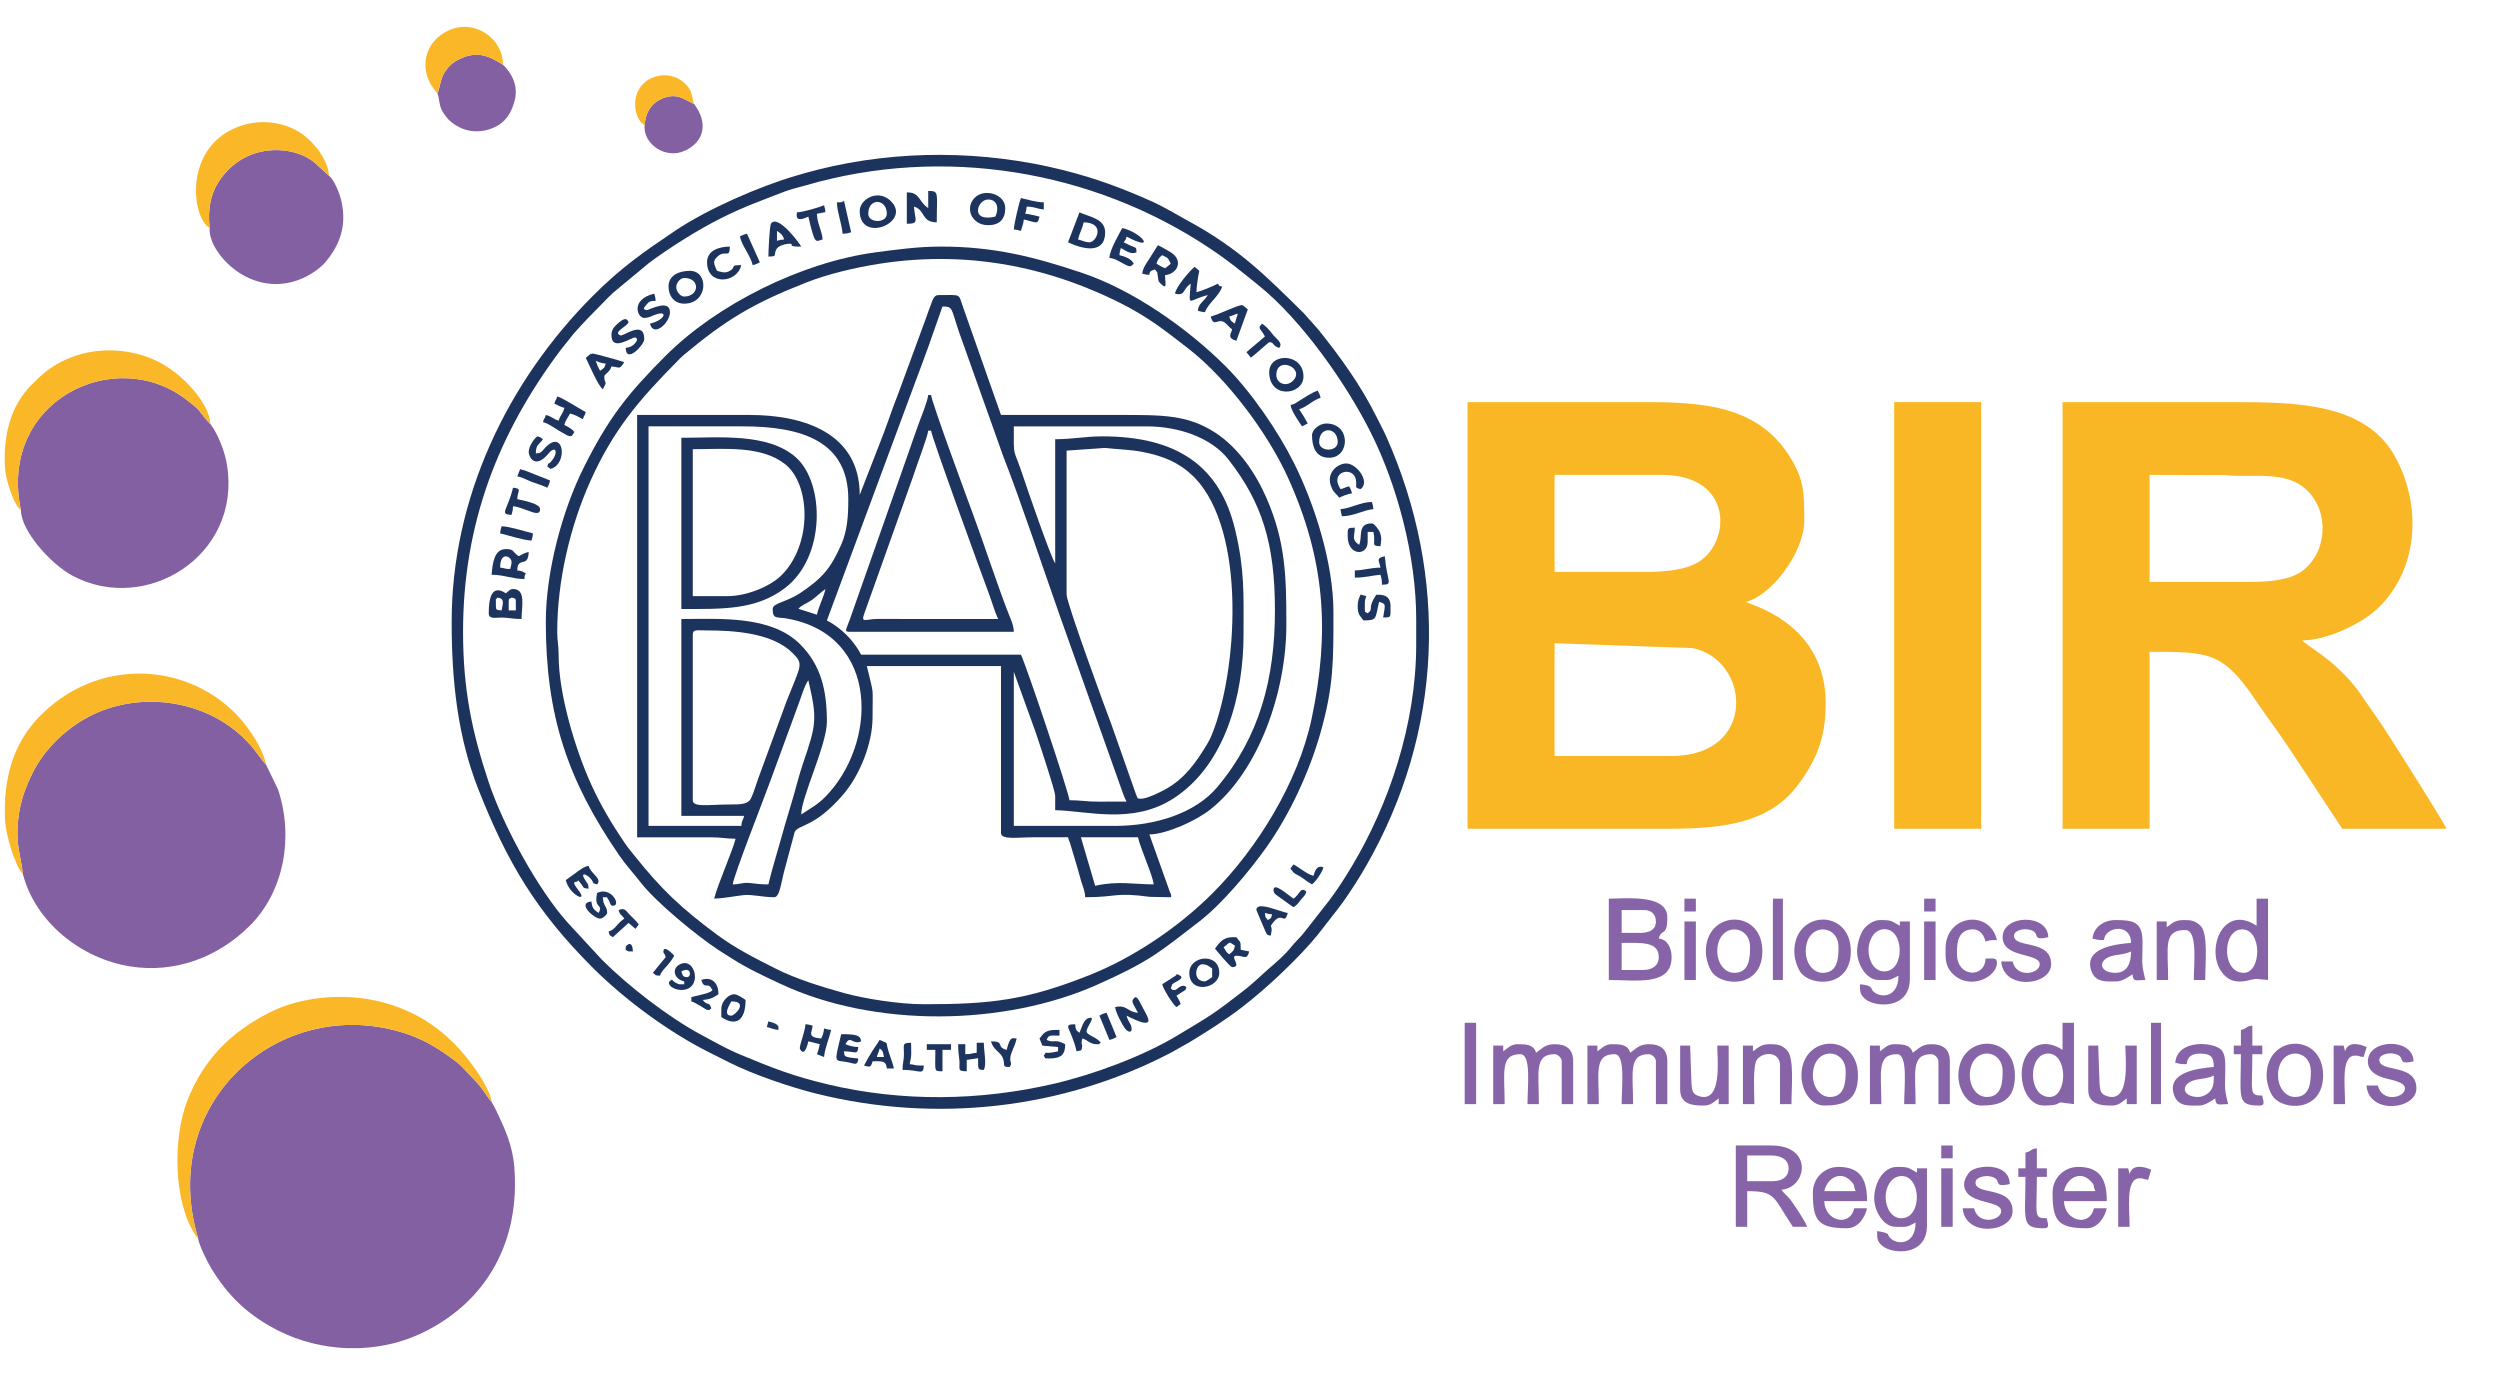 <?xml version="1.0" encoding="UTF-8"?>
<!DOCTYPE svg PUBLIC "-//W3C//DTD SVG 1.1//EN" "http://www.w3.org/Graphics/SVG/1.1/DTD/svg11.dtd">
<!-- Creator: CorelDRAW 2020 (64-Bit) -->
<svg xmlns="http://www.w3.org/2000/svg" xml:space="preserve" width="100%" height="100%" version="1.1" style="shape-rendering:geometricPrecision; text-rendering:geometricPrecision; image-rendering:optimizeQuality; fill-rule:evenodd; clip-rule:evenodd"
viewBox="0 0 6096 3386.66"
 xmlns:xlink="http://www.w3.org/1999/xlink"
 xmlns:xodm="http://www.corel.com/coreldraw/odm/2003">
 <defs>
  <style type="text/css">
   <![CDATA[
    .fil2 {fill:#1C335E}
    .fil4 {fill:#1D345E}
    .fil6 {fill:#1D345F}
    .fil7 {fill:#213962}
    .fil1 {fill:#8260A1}
    .fil5 {fill:#8664A7}
    .fil0 {fill:#FAB725}
    .fil3 {fill:#FAB727}
   ]]>
  </style>
 </defs>
 <g id="Layer_x0020_1">
  <g id="_2432319284752">
   <path class="fil0" d="M4076.02 1843.36l-285.31 0 0 -274.86 336.07 11.83c141.99,28.25 158.73,263.03 -50.76,263.03zm-62.64 -448.82l-222.67 0 0 -236.58 260.94 0c175.73,0 169,163.35 90.36,212.11 -30.67,19.03 -79.01,24.47 -128.64,24.47l0.01 0zm-434.91 626.24l494.06 0c131.3,0 243.1,-14.94 311.18,-106.3 44.88,-60.19 68.05,-113.59 68.05,-199.86 0,-126.97 -78.03,-204.74 -185.02,-242.91l-9.82 -4.12c62.22,-14.49 142.65,-120.69 142.65,-198.3 0,-69.69 -0.13,-104.4 -42.37,-166.39 -86.08,-126.31 -239.61,-122.38 -378.63,-122.38l-400.11 0 0 1040.27 0.01 -0.01z"/>
   <path class="fil0" d="M5485.1 1418.88l-243.55 0 0 -260.92 183.89 0.5c67.42,7.58 147.96,-13.01 199.78,36.8 55.59,53.4 49.65,153.29 -12.78,197.88 -29.86,21.36 -77.85,25.74 -127.34,25.74zm-455.79 601.9l212.24 0 0 -431.4c143.9,0 177.82,-0.48 256.77,115.49 14.86,21.8 28.67,41.74 44.45,63.41 42.79,58.76 126.1,189.25 168.47,252.5l253.98 0c-3.48,-13.07 -149.33,-241.38 -154.48,-249.09l-61.19 -88.41c-60.69,-79.35 -127,-108.73 -135.71,-121.75 57.73,0 145.74,-39.33 188.75,-82.6 94.56,-95.14 101.87,-244.52 39.76,-361.6 -71.04,-133.86 -239.75,-136.82 -395.52,-136.82l-417.51 0 0 1040.27 -0.01 0z"/>
   <path class="fil1" d="M483.07 3019.33c1.27,15.15 22.86,57.97 31.28,71.99 41.29,68.71 91.76,117.15 165.94,154.16 51.05,25.45 107.36,39.41 163.85,41.74l33.84 0c52.56,-2.16 104.43,-14.49 151.45,-37.06 158.65,-76.16 239.03,-224.3 224.65,-404.5 -4.3,-53.96 -24.07,-95.9 -46.09,-141.89l-9.29 -16.95c-0.63,-0.69 -1.43,-1.64 -1.82,-2.11 -0.37,-0.48 -1.29,-1.53 -1.77,-2.11 -0.45,-0.58 -1.19,-1.48 -1.69,-2.11 -0.5,-0.63 -1.11,-1.48 -1.58,-2.14 -13.09,-17.61 -19.03,-29.28 -35.03,-45.01 -14.47,-14.23 -27.72,-31.7 -45.33,-45.17 -31.97,-24.42 -68.87,-49.29 -115.36,-65.52 -300.65,-105.04 -614.89,156.01 -513.05,496.68z"/>
   <path class="fil2" d="M2635.62 2041.66l139.17 0c6.89,29.57 36.48,93.37 38.28,114.83 -44.96,0 -88.2,-9.21 -142.65,3.48l-34.79 -118.32 -0.01 0.01zm-761.95 114.83c-19.53,0 -27.88,-1.37 -42.34,-3.06 -21.25,-2.48 -25.79,3.06 -44.64,3.06 1.66,-19.96 77.74,-213.4 90.91,-250.07l68.16 -185.82c5.49,-13.65 16.58,-51.58 25.32,-61.67 21.91,94.03 19.85,106.73 -13.01,202.68 -10.96,31.99 -18.66,65.73 -28.27,96.99 -9.9,32.18 -19.14,64.02 -28.27,96.99 -9.27,33.45 -19.59,65.44 -27.85,100.89l-0.01 0.01zm-93.95 -194.84c-51.05,0 -90.44,7.95 -90.44,-10.43l0 -403.6c0,-13.54 8.92,-10.43 31.31,-10.43 68.85,0 162.77,5.57 212.42,55.46 27.35,27.43 20.01,28.33 -15.13,117.47l-69.08 188.38c-4.33,11.62 -11.98,37.35 -17.66,48.44 -7.34,14.36 -24.13,14.7 -51.42,14.7l0 0.01zm518.43 -1214.26c26.19,0 20.64,4.25 39.91,60.98l108.65 305.37c38.96,98.39 99.36,279.63 135.79,382.61l149.6 421c4.67,13.2 9.08,26.45 14.86,37.33 -23.2,0 -46.41,-0.08 -69.61,0.03 -28.59,0.11 -42.34,-3.48 -69.56,-3.48 -1.61,-19.09 -104.06,-325.22 -118.32,-354.89l-389.66 0c-18.61,-35.19 -48.31,-64.89 -83.5,-83.5l211.71 -571.12c12.2,-32.76 24.1,-64.02 35.74,-96.46l34.37 -97.86 0.02 -0.01zm302.67 702.82l0 -351.41 93.32 -6.57c30.12,3.35 63.41,4.09 91.44,9.69 51.69,10.3 88.38,24.95 124.55,59.84l3.48 3.48c126.68,132.36 103.53,472.81 41.66,625.47 -3.8,9.34 -7.23,16.34 -12.8,25.47 -25.84,42.45 -52.93,81.97 -100.44,108.31 -12.2,6.78 -44.85,23.23 -60.29,23.23 -10.14,0 -7.39,-2.53 -11.25,-9.64l-59.79 -169.82c-10.77,-27.85 -109.87,-297.66 -109.87,-318.07l-0.01 0.02zm-608.86 48.7l-45.06 -14.44c6.6,-8.71 21.8,-13.52 33.21,-21.8 12.2,-8.87 22.46,-19.51 32.73,-26.4 -4.99,21.46 -15.52,39.7 -20.88,62.64zm-107.87 -13.91c0,26 10.66,18.85 35.77,23.39 228.53,41.31 218.52,307.59 92.13,435.01 -19.88,20.06 -35.69,27.45 -58.31,42.58 0,-41.81 62.64,-170.19 62.64,-226.13 0,-76.84 -14.49,-138.01 -65.18,-188.8 -70.69,-70.88 -194.98,-61.72 -289.72,-61.72l0 480.13 153.11 0c-3.01,12.91 -5.75,9.74 -6.97,24.37l-226.15 0 0 -974.19 229.64 0c142.5,0 257.46,35.14 257.46,177.45 0,39.81 -2.09,76.66 -17.42,111.32 -25.32,57.15 -46.01,81.52 -98.75,116.94 -35.69,23.97 -68.24,24.58 -68.24,39.65l-0.01 0zm688.91 -414.02l0 302.68c-9.53,-10.96 -71.62,-191.81 -77.87,-210.92 -25.69,-78.45 -23.02,-39.47 -23.02,-123.09l323.56 0c78.38,0 158.26,27.3 200.33,81.49 80.83,104.14 112.8,202.84 112.8,367.33 0,166.49 -37.88,308.33 -140.2,430.42 -54.54,65.04 -153.19,94.95 -249.49,94.95l-247.01 0 0 -375.75 53.48 148.28c7.21,21.59 47.41,141.23 47.41,154.4l0 34.79c80.2,1.8 188.96,35.32 288.13,-28.46 127.9,-82.31 171.11,-255.24 171.11,-399.48 0,-99.44 3.11,-155.93 -20.14,-254.71 -37.17,-157.83 -143.63,-228.9 -324.3,-228.9 -41.68,0 -71.62,6.97 -114.8,6.97l0.01 0zm-476.67 135.68c0,-150.02 -135.69,-194.84 -267.89,-194.84l-274.86 0 0 1029.84 180.91 0c25.21,0 34.85,3.48 59.16,3.48 -6.41,27.48 -44.72,114.09 -52.19,146.14 20.33,-0.48 49.05,-5.99 71.62,-8.63 20.01,-2.35 47.17,5.15 74.5,5.15 13.33,0 16.23,-30.99 23.63,-59.87l26.45 -98.81c8.53,-19.56 48.18,-9.21 119.35,-92.89 38.51,-45.27 70.64,-121.88 70.64,-186.82 0,-83.5 4.04,-48.28 -13.91,-125.26l327.04 0 0 407.08c0,17.19 42.47,10.43 76.55,10.43 28.98,0 57.97,0 86.98,0 2.16,9.32 2.38,6.41 5.33,15.55l16.79 56.28c4.01,13.57 6.18,21.99 9.93,35.29 3.46,12.33 9.34,23.12 9.69,39.02 79.7,0 70.4,-12.7 157.52,-0.95l51.24 0.95c3.19,-3.17 -1.08,-9.74 -2.67,-14.2l-49.52 -138.88c43.37,-0.98 113.96,-33.58 148.2,-60.56 117,-92.21 185.82,-284.81 185.82,-450.9 0,-117.23 -1.87,-201.1 -47.7,-307.17 -27.4,-63.49 -69.88,-124.55 -124.81,-160.5 -68.4,-44.77 -129.03,-43.77 -238.03,-43.77 -95.11,0 -190.2,0 -285.31,0l-91.44 -259.94c-13.86,-37.59 -1.8,-32.31 -61.64,-32.31 -11.22,0 -14.23,14.1 -17.98,23.78 -3.77,9.82 -7.07,18.08 -11.17,30.57l-68.27 185.71c-16.18,40.84 -29.35,82.65 -46.22,124.28l-47.73 122.75 -0.01 0z"/>
   <path class="fil1" d="M56.03 2132.12c30.6,116.55 141.31,205.06 260.81,224.28 109.21,17.58 213.9,-21.65 291.28,-98.15 84.02,-83.07 108.68,-215.91 70.03,-332.72l-29.17 -60.58c-11.91,-12.91 -22.76,-29.7 -34.03,-43.21 -90.68,-108.55 -254.19,-140.09 -382.74,-81.91 -65.76,29.78 -123.91,85.64 -153.24,145.93 -17.66,36.32 -29.99,69.06 -34.79,114.54 -6.28,59.74 5.91,81.78 11.85,131.83l0 -0.01z"/>
   <polygon class="fil0" points="4618.77,2020.78 4831.01,2020.78 4831.01,980.51 4618.77,980.51 "/>
   <path class="fil2" d="M1129.11 1540.65c0,-262.13 84.66,-483.22 238.11,-687.35l32.44 -40.63c23.2,-26.11 44.9,-48.44 69.53,-73.1 12.35,-12.35 22.39,-23.76 35.66,-33.92l78.01 -64.68c49.18,-36.85 121.11,-81.91 176,-109.29 58.89,-29.38 92.05,-40.02 152.03,-63.7 16.71,-6.57 37.22,-11.11 53.64,-15.92 335.84,-97.99 699.89,-36.9 984.22,152.69 50.74,33.82 74.07,54.12 118.82,89.94 108.31,86.69 217.04,244.37 275.49,361.18 63.96,127.87 110.19,300.86 110.19,453.46l0 62.62c0,195.85 -68.08,391.93 -156.38,539.5 -18.06,30.17 -34.5,56.04 -55.36,83.79l-61.11 78.06c-10.96,14.1 -21.07,22.04 -32.81,36.77 -15.23,19.09 -36.14,36.9 -54.91,52.95l-36.56 33.02c-7.6,6.12 -10.16,9.13 -18.87,15.92 -80.46,62.88 -86.03,64.52 -165.7,112.64 -84.53,51.08 -205.69,95.8 -302.71,118.26 -180.27,41.81 -369.55,44.19 -549.76,1.43 -84.98,-20.17 -134.81,-39.73 -213.01,-72.3 -35.43,-14.73 -62.22,-30.52 -94.77,-47.89 -82.49,-43.98 -180.72,-120.98 -243.81,-184.1l-83.5 -90.49c-72.75,-81.25 -157.28,-236.47 -192.68,-343.09 -40.44,-121.75 -62.19,-225.28 -62.19,-365.77l-0.01 0zm-27.82 -24.34c0,144.48 14.78,280.64 65.07,408.09 70.06,177.55 140.04,296.26 278.5,434.75 79.01,79.01 186.74,158.26 286.18,207.86l48.68 24.39c55.25,28.06 147.22,59.5 210.13,75.16 291.54,72.59 599.6,38.67 865.01,-99.47l46.7 -26.37c43.74,-26.53 86.93,-53.98 127.26,-84.98 59.9,-46.01 139.14,-120.56 184.84,-177l45.69 -58.68c5.99,-8 11.25,-14.47 16.45,-21.83 19.16,-27.14 38.81,-58 55.51,-87.11 187.35,-326.6 201.94,-703.27 48.81,-1047.05 -6.89,-15.5 -15.05,-30.09 -23.12,-46.46 -38.51,-77.74 -89.04,-147.86 -143.31,-215.04l-34.42 -38.65c-91.47,-90.41 -158.39,-157.68 -278.02,-222.98 -32.42,-17.71 -61.22,-35.82 -95.19,-50.95 -67.87,-30.23 -133.73,-55.2 -213.56,-75.21 -194.55,-48.7 -402.41,-49.92 -597.04,-1.4 -19.03,4.75 -34.98,9.45 -54.49,15.1 -90.55,26.29 -217.1,81.99 -294.15,133.81 -77.43,52.11 -132.39,90.31 -200.2,158.15 -210.02,210.02 -345.31,494.51 -345.31,795.87l-0.02 0z"/>
   <path class="fil1" d="M51.2 1244.91c0.29,50 73.02,130.85 125.71,158.97 178.03,95.03 411.65,-47.91 376.8,-268.97 -4.86,-30.78 -17.66,-63.96 -32.68,-89.2l-7.73 -11.48c-4.96,-4.3 0.05,0.55 -5.83,-5.81 -0.69,-0.77 -2.75,-3.11 -3.41,-3.91 -23.97,-28.14 -10.22,-19.32 -48.31,-49.07 -175.1,-136.74 -461.81,2.59 -404.55,269.47z"/>
   <path class="fil2" d="M1358.75 1540.65c0,-123.91 31.33,-257.41 80.96,-367.86 55.78,-124.07 117.29,-196.61 212.16,-292.33 5.15,-5.2 8.45,-9.05 14.07,-13.75 104.54,-87.38 170.14,-126.76 299.19,-177.45 28.22,-11.09 55.81,-19.61 87.35,-27.48 236.34,-58.84 462.97,-31.12 678.85,76.9 67.02,33.53 109.45,67.08 166.73,111.58 94.19,73.12 193.31,205.83 242.44,314.24 91.39,201.63 102.19,377.33 57.86,587.49 -32.92,156.04 -133.31,317.75 -241.81,426.22 -81.65,81.68 -191.99,156.75 -301.07,199.94 -153.29,60.74 -238.72,70.59 -402.6,70.59 -61.14,0 -147.12,-13.96 -195.27,-27.4 -58,-16.18 -117.79,-34.92 -166.57,-59.58 -51.5,-26 -98.2,-49.6 -143.18,-82.97 -87.4,-64.89 -134.39,-109.37 -200.78,-192.36 -8.79,-11.01 -16,-19.46 -24.18,-31.49 -30.54,-45.06 -58.5,-91.52 -82.15,-144 -37.54,-83.36 -78.85,-217.97 -78.59,-314.58 0.08,-22.12 -3.43,-33.55 -3.43,-55.7l0.02 -0.01zm-27.85 -24.34c0,228.74 52.77,385.41 178.85,569.19 17,24.79 34.05,42.61 52.27,66.02 38.57,49.68 136.08,129.06 187.8,163.61 13.3,8.87 23.15,14.49 36.19,22.94 35.66,23.07 78.27,42.74 116.68,60.77 231.27,108.68 547.44,102.66 772.41,2.38 129.4,-57.71 151.21,-78.72 249.33,-154.27 55.96,-43.13 123.2,-124.1 163.54,-180.91 56.41,-79.43 103.66,-181.12 131.01,-276.04 33.66,-116.94 32.47,-180.72 32.47,-298.06 0,-118.53 -45.93,-262.32 -96.25,-363 -39.15,-78.32 -104.98,-174.33 -167.26,-236.34 -93.98,-93.66 -226.81,-186.21 -350.09,-227.45 -117.23,-39.23 -214.62,-63.88 -343.17,-63.88 -54.7,0 -107.1,7 -159.89,14.07 -180.3,24.15 -386.55,126.82 -512.46,252.95 -92.74,92.89 -138.91,151.79 -198.62,271.11 -52.8,105.49 -92.79,254.45 -92.79,376.91l-0.02 0z"/>
   <path class="fil1" d="M511.27 556.03c-5.41,58.45 101.79,178.42 228.21,121.8 18.43,-8.24 41.74,-23.76 54.64,-39.28 34.92,-41.97 51,-87.67 39.07,-144.95 -3.7,-17.77 -13.75,-44.14 -24.84,-58.6 -0.58,-0.77 -2.51,-2.93 -3.06,-3.54 -0.34,-0.4 -1.32,-1.29 -1.61,-1.58 -0.29,-0.32 -1.06,-1.08 -1.61,-1.58l-37.09 -33.5c-41.89,-32.84 -109.45,-37.43 -159.63,-14.68 -31.31,14.2 -56.04,37.62 -72.41,63.38 -20.51,32.28 -26.37,68.58 -21.67,112.53z"/>
   <path class="fil3" d="M483.07 3019.33c-101.84,-340.67 212.4,-601.72 513.05,-496.68 46.49,16.23 83.39,41.1 115.36,65.52 17.61,13.46 30.86,30.94 45.33,45.17 16,15.73 21.94,27.4 35.03,45.01 0.48,0.66 1.08,1.5 1.58,2.14 0.5,0.63 1.24,1.53 1.69,2.11 0.48,0.58 1.4,1.64 1.77,2.11 0.4,0.48 1.19,1.43 1.82,2.11 -1.35,-19.11 -22.86,-55.09 -32.68,-69.72 -59.9,-89.17 -134.87,-149.39 -242.12,-175.39 -84.9,-20.56 -188.77,-12.17 -265.67,26.71 -94.43,47.73 -161.11,113.54 -200.65,213.37 -37.38,94.35 -34.19,249.67 18.69,329.37 5.31,8.02 1.14,2.98 6.81,8.16l-0.01 0.01z"/>
   <path class="fil3" d="M56.03 2132.12c-5.94,-50.05 -18.14,-72.09 -11.85,-131.83 4.8,-45.48 17.13,-78.22 34.79,-114.54 29.33,-60.29 87.48,-116.15 153.24,-145.93 128.56,-58.18 292.07,-26.64 382.74,81.91 11.27,13.52 22.12,30.3 34.03,43.21 -6.52,-30.73 -25.03,-62.04 -42.66,-86.77 -111.61,-156.41 -349.64,-190.14 -506.21,-34.9 -70.64,70.06 -92.39,159.81 -87.77,256.59 1.8,37.7 25.45,113.51 43.69,132.25l0 0.01z"/>
   <path class="fil4" d="M2263.35 1050.1l6.94 0c1.29,15.52 126.08,357.61 142.15,400.62 7.05,18.85 13.33,41.89 21.38,58.63l-295.9 -0.08c-26.48,0.26 -39.12,10.74 -30.67,-12.54l95.27 -267.39c10.64,-31.26 20.67,-56.73 30.81,-87.46 6.71,-20.25 28.91,-78.69 30.01,-91.79l0.01 0.01zm-191.36 490.55l400.11 0c-0.37,-15.42 -5.89,-26.9 -10.45,-38.28 -26.85,-66.89 -63.33,-179.69 -89.96,-250.99 -5.2,-13.91 -99.89,-270.18 -101.39,-288.27l-6.94 0c-1.24,14.76 -18.06,55.81 -24.34,73.07 -8.76,24.02 -16.53,47.33 -25.32,72.12l-141.26 401.51c-2.16,6.39 -5.07,12.51 -6.97,18.19 -2.56,7.68 -6.05,12.64 6.52,12.64l0 0.01z"/>
   <path class="fil3" d="M51.2 1244.91c-57.26,-266.88 229.45,-406.21 404.55,-269.47 38.09,29.75 24.34,20.93 48.31,49.07 0.66,0.79 2.72,3.14 3.41,3.91 5.89,6.36 0.87,1.5 5.83,5.81 -3.8,-54.14 -70.56,-123.91 -127.53,-152.34 -68.24,-34.05 -156.88,-37.99 -228.58,-3.51 -37.35,17.95 -52.43,32.34 -79.72,59.45 -54.09,53.8 -70.51,129.96 -64.97,205.98 1.72,23.68 16.39,71.54 30.33,91.44l8.37 9.66z"/>
   <path class="fil2" d="M1772.77 1453.67l-83.5 0 0 -358.35c76.24,0 165.83,-9.64 224.75,36.19 62.04,48.26 67.95,194.63 -8.13,270.9 -25.92,26 -82.44,51.26 -133.13,51.26l0.01 0zm-111.34 31.33c100,0 180.91,2.93 252.07,-50.63 100.39,-75.55 97.75,-256.67 27.19,-319.1 -68.24,-60.4 -188.4,-47.78 -279.26,-47.78l0 417.51z"/>
   <path class="fil1" d="M1066.49 227.48c7.05,18.37 2.35,27.74 13.96,46.7 7.73,12.59 15.68,21.38 29.04,30.09 27.08,17.66 60.58,21.7 94.8,6.86 27.45,-11.91 43.37,-35.8 51.03,-67.37 8.32,-34.16 -6.26,-63.75 -28.8,-86.08 -30.91,-18.37 -59.92,-36.09 -105.91,-13.7 -18.24,8.9 -27.72,18.66 -36.69,32.84 -10.9,17.24 -11.85,42.24 -17.42,50.66l-0.01 0z"/>
   <path class="fil3" d="M511.27 556.03c-4.7,-43.95 1.16,-80.25 21.67,-112.53 16.37,-25.76 41.1,-49.18 72.41,-63.38 50.18,-22.76 117.74,-18.16 159.63,14.68l37.09 33.5c-0.45,-22.94 -16.42,-50.39 -27.3,-64.15 -14.78,-18.72 -28.64,-32.65 -49.34,-44.61 -42.26,-24.44 -99.18,-29.8 -150.6,-8.1 -127.42,53.72 -107.12,219.71 -63.57,244.6l0.01 -0.01z"/>
   <path class="fil5" d="M4006.44 2365.24l-52.19 0 0 -66.13c48.65,0 90.44,-3.72 90.44,34.79 0,21.36 -16.55,31.33 -38.25,31.33l0 0.01zm-6.97 -90.46l-45.22 0 0 -55.67 55.65 0c16.84,0 27.85,11.01 27.85,27.82 0,21.14 -17.55,27.85 -38.28,27.85zm-76.55 114.8c66.97,0 153.11,15.6 153.11,-55.67 0,-22.65 -10.22,-43.45 -31.33,-45.22 6.97,-26.08 20.88,-3.35 20.88,-52.19 0,-57.2 -104.3,-45.22 -142.65,-45.22l0 198.3 -0.01 0z"/>
   <path class="fil5" d="M4323.03 2880.16l-62.62 0 0 -62.64 59.16 0c21.86,0 41.74,9.27 41.74,31.33 0,21.36 -16.55,31.31 -38.28,31.31zm-90.44 111.32l27.82 0 0 -86.98c70.88,0 62.64,14.25 111.32,86.98l34.82 0c-3.01,-11.27 -35.69,-60.79 -44.38,-70.43 -7.5,-8.34 -12.09,-10.82 -18.27,-20.04 62.46,-5.17 77.93,-107.84 -24.34,-107.84l-86.98 0 0 198.3 0.01 0.01z"/>
   <path class="fil1" d="M1571.8 305.54c-4.17,45.17 50.9,84.34 99.05,61.59 46.3,-21.88 56.52,-66.87 21.91,-113.22 -24.58,-11.09 -43.11,-30.09 -81.12,-12.12 -23.81,11.3 -37.3,31.15 -39.83,63.75l-0.01 0z"/>
   <path class="fil5" d="M3895.09 2563.55l0 -13.91 -24.34 0 0 142.65 27.82 0c0,-76.58 -12.14,-121.77 38.28,-121.77 27.22,0 17.4,78.43 17.4,121.77l27.82 0c0,-76.58 -12.14,-121.77 38.28,-121.77 8.1,0 17.4,9.27 17.4,17.4l0 104.38 27.82 0 0 -104.38c0,-30.09 -16.87,-41.76 -45.22,-41.76 -23.63,0 -31.33,11.56 -45.25,20.88 -5.52,-20.7 -25.92,-20.88 -45.22,-20.88 -16.37,0 -24.92,10.8 -34.79,17.4l0 -0.01z"/>
   <path class="fil5" d="M3665.46 2563.55l0 -13.91 -24.34 0 0 142.65 27.82 0c0,-76.58 -12.12,-121.77 38.28,-121.77 27.22,0 17.4,78.43 17.4,121.77l27.82 0c0,-76.58 -12.12,-121.77 38.28,-121.77 8.13,0 17.4,9.27 17.4,17.4l0 104.38 27.85 0 0 -104.38c0,-30.09 -16.87,-41.76 -45.25,-41.76 -23.6,0 -31.33,11.56 -45.22,20.88 -5.54,-20.7 -25.95,-20.88 -45.25,-20.88 -16.37,0 -24.92,10.8 -34.79,17.4l0 -0.01z"/>
   <path class="fil5" d="M4583.97 2563.55l0 -13.91 -24.34 0 0 142.65 27.82 0c0,-76.58 -12.14,-121.77 38.28,-121.77 27.22,0 17.4,78.43 17.4,121.77l27.82 0c0,-76.58 -12.12,-121.77 38.28,-121.77 8.1,0 17.4,9.27 17.4,17.4l0 104.38 27.82 0 0 -104.38c0,-30.09 -16.87,-41.76 -45.22,-41.76 -23.63,0 -31.33,11.56 -45.22,20.88 -5.54,-20.7 -25.95,-20.88 -45.25,-20.88 -16.37,0 -24.92,10.8 -34.79,17.4l0 -0.01z"/>
   <path class="fil5" d="M4556.15 2316.51c0,-23.65 12.99,-48.41 35.74,-50.6 52.03,-4.99 54.8,102.79 2.53,102.79 -24.66,0 -38.28,-26.66 -38.28,-52.19l0.01 0zm-27.85 3.49c0,30.96 22.31,69.59 52.19,69.59 28.64,0 24.89,2.16 48.73,-10.43 0,56.73 -48.41,55.38 -63.59,35.74 -3.3,-4.28 0.74,-12.28 -30.36,-14.86 0,20.48 1.19,25.53 12.83,35.87 22.76,20.25 108.94,27.27 108.94,-49.81l0 -139.17 -24.37 0 0 10.45c-22.41,-11.88 -18.06,-13.91 -48.7,-13.91 -16.84,0 -34.05,13.52 -41.29,24.79 -7.31,11.43 -14.39,33.9 -14.39,51.74l0.01 0z"/>
   <path class="fil5" d="M4597.89 2918.44c0,-23.68 12.99,-48.44 35.77,-50.63 52.03,-4.99 54.8,102.79 2.51,102.79 -24.66,0 -38.28,-26.66 -38.28,-52.16zm-27.83 3.46c0,30.96 22.28,69.59 52.19,69.59 28.62,0 24.89,2.19 48.7,-10.43 0,56.73 -48.39,55.41 -63.57,35.74 -8.92,-11.51 4.54,-3.56 -10.16,-10.72 -2.53,-1.24 -16.34,-3.83 -20.19,-4.14 0,20.48 1.16,25.55 12.8,35.87 22.76,20.25 108.94,27.27 108.94,-49.79l0 -139.17 -24.34 0 0 10.43c-22.44,-11.88 -18.06,-13.91 -48.7,-13.91 -35.58,0 -55.67,42.37 -55.67,76.53z"/>
   <path class="fil3" d="M1066.49 227.48c5.57,-8.42 6.52,-33.42 17.42,-50.66 8.98,-14.18 18.45,-23.94 36.69,-32.84 45.99,-22.39 75,-4.67 105.91,13.7 0,-64.36 -69.9,-113.01 -133.52,-83.1 -62.04,29.17 -74.26,101.58 -26.5,152.9z"/>
   <path class="fil5" d="M5471.18 2372.19c-53.59,0 -52.98,-102.53 -6.39,-105.88 51.9,-3.72 50.55,105.88 6.39,105.88zm31.31 -114.81c-80.67,-54.01 -123.94,55.22 -86.56,110.9 30.01,44.67 75.16,15.36 88.99,18.87l25.42 2.43 0 -198.3 -27.85 0 0 66.1z"/>
   <path class="fil5" d="M4998 2674.89c-53.59,0 -52.95,-102.53 -6.39,-105.88 51.92,-3.75 50.55,105.88 6.39,105.88zm31.31 -114.83c-29.8,-19.96 -63.51,-20.62 -85.13,8.82 -29.78,40.57 -12.3,126.87 39.91,126.87 43.95,0 30.36,-9.03 43.64,-7.21l29.43 3.75 0 -198.33 -27.85 0 0 66.1z"/>
   <path class="fil5" d="M5158.05 2372.19c-41.21,0 -43.85,-34.24 -3.96,-42.24 16.66,-3.35 27.59,-2.9 42.24,-9.95 0,26.5 -7.66,52.19 -38.28,52.19zm-55.67 -83.5c12.28,2.85 11.43,3.48 27.85,3.48 2.72,-32.92 66.1,-42.37 66.1,6.94 -36.06,3.01 -116.86,11.64 -96.72,68.58 10.48,29.59 38.28,25.37 61.93,25.37 13.2,0 29.86,-11.75 38.28,-17.4 1.64,19.96 8.82,13.91 31.31,13.91 -11.38,-48.78 -6.49,-38.57 -6.81,-94.11 -0.26,-48.57 -24.15,-52 -66.26,-52 -28.91,0 -53.4,17.98 -55.67,45.22l-0.01 0.01z"/>
   <path class="fil5" d="M5359.84 2674.89c-41.21,0 -43.85,-34.26 -3.96,-42.26 16.66,-3.33 27.59,-2.9 42.24,-9.93 0,17.29 -0.37,26.58 -8.16,37.06 -5.7,7.63 -18.21,15.13 -30.12,15.13zm-55.65 -83.49c12.25,2.85 11.43,3.46 27.82,3.46 1.77,-21.09 16.5,-26.21 34.32,-25.76 24.42,0.63 31.78,7.6 31.78,32.73 -36.06,3.01 -116.86,11.62 -96.7,68.58 10.48,29.59 38.28,25.34 61.9,25.34 13.2,0 29.86,-11.75 38.28,-17.4 1.66,19.98 8.82,13.94 31.31,13.94 -11.35,-48.78 -6.49,-38.57 -6.78,-94.11 -0.11,-16.39 -1.9,-30.15 -10.14,-38.57 -18.53,-18.98 -106.96,-26.42 -111.8,31.78l0.01 0.01z"/>
   <path class="fil5" d="M4524.84 2904.5l-76.55 0c7.84,-33.68 40.2,-49.52 63.88,-25.61 13.75,13.86 5.39,10.45 12.67,25.61zm-104.38 3.49c0,68.34 12.2,86.98 83.5,86.98 26.98,0 43.45,-26.13 48.7,-48.7l-31.31 0c-11.01,47.25 -71.99,30.94 -73.07,-17.4l104.38 0c0,-49.42 -13.62,-83.5 -69.59,-83.5 -34.85,0 -62.62,27.77 -62.62,62.62l0.01 0z"/>
   <path class="fil5" d="M5109.35 2904.5l-76.55 0c7.87,-33.68 40.2,-49.52 63.91,-25.61 13.73,13.86 5.36,10.45 12.64,25.61zm-104.38 3.49c0,68.34 12.2,86.98 83.5,86.98 26.98,0 43.45,-26.13 48.7,-48.7l-31.31 0c-11.01,47.25 -71.99,30.94 -73.07,-17.4l104.38 0c0,-49.42 -13.59,-83.5 -69.59,-83.5 -34.85,0 -62.62,27.77 -62.62,62.62l0.01 0z"/>
   <path class="fil5" d="M4803.16 2622.7c0,-71.33 80.04,-68.32 80.04,-10.45 0,24.15 -1,62.64 -38.28,62.64 -26.03,0 -41.76,-26.74 -41.76,-52.19zm-27.83 0c0,35.14 22.1,73.04 55.67,73.04 45.09,0 83.55,-10.11 82.12,-76.11 -2.24,-102.19 -137.8,-97.8 -137.8,3.06l0.01 0.01z"/>
   <path class="fil5" d="M4420.46 2622.7c0,-71.33 80.01,-68.32 80.01,-10.45 0,24.15 -1,62.64 -38.28,62.64 -26.03,0 -41.74,-26.74 -41.74,-52.19l0.01 0zm-27.84 0c0,35.14 22.1,73.04 55.67,73.04 45.09,0 83.55,-10.11 82.12,-76.11 -2.22,-102.19 -137.8,-97.8 -137.8,3.06l0.01 0.01z"/>
   <path class="fil5" d="M4403.07 2320c0,-71.3 80.01,-68.29 80.01,-10.43 0,24.15 -1,62.62 -38.28,62.62 -26.03,0 -41.74,-26.71 -41.74,-52.19l0.01 0zm-27.85 0c0,18 6.94,37.62 13.89,48.73 23.6,37.78 125.94,42.1 123.91,-51.79 -2.22,-102.16 -137.8,-97.78 -137.8,3.06z"/>
   <path class="fil5" d="M4187.34 2320c0,-71.3 80.04,-68.29 80.04,-10.43 0,24.15 -1.03,62.62 -38.28,62.62 -26.05,0 -41.76,-26.71 -41.76,-52.19zm-27.82 0c0,18 6.94,37.62 13.89,48.73 23.57,37.78 125.94,42.1 123.89,-51.79 -2.22,-102.16 -137.77,-97.78 -137.77,3.06l-0.01 0z"/>
   <path class="fil5" d="M5554.68 2622.7c0,-71.33 80.01,-68.32 80.01,-10.45 0,24.15 -1,62.64 -38.25,62.64 -26.05,0 -41.76,-26.74 -41.76,-52.19zm-27.82 0c0,18 6.94,37.62 13.89,48.73 23.57,37.78 125.92,42.08 123.89,-51.79 -2.22,-102.19 -137.77,-97.8 -137.77,3.06l-0.01 0z"/>
   <path class="fil5" d="M5773.86 2587.91c0,22.68 17.77,33.21 36.85,39.68 15.55,5.25 53.61,9.34 53.61,26.42 0,23.02 -56.23,35.37 -66.1,-6.97l-27.82 0c5.99,72.04 121.77,58.92 121.77,6.97 0,-62.17 -90.47,-37.51 -90.47,-69.59 0,-13.41 22.49,-17.19 33.13,-15.57 37.04,5.62 4.17,29.8 50.37,19.06 -1.29,-58.34 -111.35,-55.17 -111.35,0l0.01 0z"/>
   <path class="fil5" d="M4789.24 2887.11c0,51.9 90.47,37.46 90.47,66.1 0,23.05 -56.23,35.4 -66.1,-6.94l-27.82 0c5.99,72.04 121.75,58.92 121.75,6.94 0,-62.17 -90.44,-37.51 -90.44,-69.56 0,-13.41 22.49,-17.19 33.13,-15.57 37.04,5.62 4.17,29.8 50.37,19.03 -1.19,-52.93 -77.56,-47.12 -96.7,-30.57 -6.12,5.31 -14.65,21.12 -14.65,30.57l-0.01 0z"/>
   <path class="fil5" d="M4883.2 2285.21c0,51.9 90.47,37.46 90.47,66.1 0,23.05 -56.25,35.4 -66.13,-6.94l-27.82 0c5.99,72.01 121.77,58.92 121.77,6.94 0,-62.17 -90.47,-37.51 -90.47,-69.59 0,-13.41 22.52,-17.16 33.16,-15.55 37.04,5.6 4.17,29.8 50.34,19.03 -1.29,-58.34 -111.32,-55.15 -111.32,0l0 0.01z"/>
   <path class="fil5" d="M4274.33 2563.55l0 -13.91 -24.34 0 0 142.65 27.82 0c0,-25.92 -4.38,-93.79 6.31,-108.5 14.36,-19.67 56.31,-20.8 56.31,14.55l0 93.95 27.85 0c0,-42.08 7.42,-112.8 -11.03,-131.62 -13.33,-13.62 -24.47,-14.52 -41.15,-14.52 -23.55,0 -28.54,8.55 -41.76,17.4l-0.01 0z"/>
   <path class="fil5" d="M5283.31 2260.87l0 -13.94 -24.37 0 0 142.65 27.85 0c0,-81.02 -13.04,-121.77 41.74,-121.77 30.96,0 20.88,81.33 20.88,121.77l27.82 0c0,-42.05 7.42,-112.8 -11.03,-131.62 -13.3,-13.59 -24.44,-14.49 -41.15,-14.49 -23.55,0 -28.54,8.53 -41.74,17.4z"/>
   <path class="fil5" d="M4096.88 2657.5c0,39.2 38.83,38.25 59.16,38.25 16.37,0 24.92,-10.77 34.79,-17.4l0 13.94 24.37 0 0 -142.65 -27.85 0c0,30.89 13.57,143.34 -45.85,122.75 -14.25,-4.94 -15.34,-12.51 -16.95,-28.64l-3.3 -94.11 -24.37 0 0 107.86z"/>
   <path class="fil5" d="M5091.95 2657.5c0,39.2 38.83,38.25 59.13,38.25 16.39,0 24.95,-10.77 34.79,-17.4l0 13.94 24.37 0 0 -142.65 -27.82 0c0,30.89 13.57,143.34 -45.88,122.75 -14.23,-4.94 -15.34,-12.51 -16.95,-28.64l-3.3 -94.11 -24.34 0 0 107.86z"/>
   <path class="fil5" d="M4744.03 2313.06c0,22.57 -1.21,40.89 14.6,58.47 41.37,45.96 110.66,12.12 110.66,-23.71 0,-13.15 -8.13,-10.43 -27.85,-10.43 -1.08,48.84 -69.59,45.75 -69.59,-10.43 0,-19.4 -1.4,-53.59 30.17,-60.13 20.17,-4.17 34.45,7.44 39.41,28.83 12.28,-2.88 11.43,-3.48 27.85,-3.48 -17.66,-75.82 -125.26,-61.85 -125.26,20.88l0.01 0z"/>
   <path class="fil3" d="M1571.8 305.54c2.53,-32.6 16.02,-52.45 39.83,-63.75 38.01,-17.98 56.54,1.03 81.12,12.12 -7.26,-16.47 -0.77,-36.43 -32.68,-58.34 -20.35,-13.96 -48.33,-16.13 -71.86,-4.99 -55.04,26.05 -45.06,98.33 -16.42,114.96l0.01 0z"/>
   <path class="fil5" d="M5464.22 2511.36l0 38.28 -17.4 0 0 20.88 17.4 0c0,107.65 -11.75,125.23 45.25,125.23 16.39,0 7.87,-13.46 6.94,-24.34 -33.34,0 -24.34,-6.28 -24.34,-100.89l24.34 0 0 -20.88 -24.34 0 0 -48.7c-17.21,1.43 -9.87,6.26 -27.85,10.43l0 -0.01z"/>
   <path class="fil5" d="M4938.87 2810.58l0 38.28 -17.4 0 0 20.85 17.4 0c0,107.68 -11.75,125.26 45.22,125.26 16.39,0 7.87,-13.46 6.97,-24.37 -33.37,0 -24.37,-6.28 -24.37,-100.89l24.37 0 0 -20.85 -24.37 0 0 -48.73c-17.21,1.45 -9.85,6.26 -27.82,10.45z"/>
   <polygon class="fil5" points="3571.53,2692.29 3599.36,2692.29 3599.36,2493.96 3571.53,2493.96 "/>
   <path class="fil5" d="M5192.84 2862.77l-3.48 -13.91 -24.34 0 0 142.63 27.82 0c0,-46.38 -10.4,-118.29 24.37,-118.29 13.09,0 6.57,2.3 20.85,3.48l7.44 -24.21c-17.19,-8.1 -45.93,-14.94 -52.66,10.3z"/>
   <path class="fil5" d="M5718.22 2563.55l-3.48 -13.91 -24.37 0 0 142.65 27.85 0c0,-46.41 -10.43,-118.32 24.34,-118.32 13.12,0 6.57,2.3 20.88,3.48l7.44 -24.18c-17.19,-8.1 -45.93,-14.97 -52.66,10.27l0 0.01z"/>
   <polygon class="fil5" points="5245.03,2692.29 5269.4,2692.29 5269.4,2493.96 5245.03,2493.96 "/>
   <polygon class="fil5" points="4323.03,2389.58 4347.4,2389.58 4347.4,2191.28 4323.03,2191.28 "/>
   <path class="fil4" d="M2865.25 716.08c26,6.07 16.89,-10.06 38.28,-24.37 -5.2,62.27 -7.31,39.28 41.74,27.85 -12.43,18.58 -22.83,20.14 -24.37,38.28 7.95,1.85 8.02,2.69 17.42,3.48 5.17,-19.46 35.77,-40.34 41.74,-62.64 -10.16,-2.43 -5.02,0.45 -10.43,-6.97 -10.22,5.41 -40.44,18.14 -52.19,20.88 0,-13.75 4.2,-40.42 6.94,-52.19l-11.17 -9.69c-8.82,5.7 -46.62,49.02 -47.97,65.36l0.01 0.01z"/>
   <path class="fil4" d="M1240.46 1467.58c0,-9.79 1.5,-6.41 6.94,-10.43 7.76,2.09 10.45,0.82 10.45,10.43l0 20.88 -17.4 0 0 -20.88 0.01 0zm-17.4 20.88c-15.05,-1.24 -13.91,-0.55 -13.91,-20.88 0,-13.28 -1.08,-1.24 3.46,-10.43 20.7,2.27 12.22,17.45 10.45,31.31zm10.43 -41.73c-34.98,-23.44 -41.74,12.83 -41.74,48.7 0,15.92 18.53,9.85 34.74,10.48 16.21,0.63 24.31,3.43 45.27,3.43 0,-30.78 11.64,-73.07 -20.88,-73.07 -8.08,0 -10.59,5.73 -17.4,10.45l0.01 0.01z"/>
   <polygon class="fil5" points="4733.6,2991.48 4761.42,2991.48 4761.42,2848.86 4733.6,2848.86 "/>
   <polygon class="fil5" points="4107.33,2389.58 4135.16,2389.58 4135.16,2246.93 4107.33,2246.93 "/>
   <polygon class="fil5" points="4691.84,2389.58 4719.66,2389.58 4719.66,2246.93 4691.84,2246.93 "/>
   <path class="fil6" d="M2263.35 507.33c-25.24,-16.89 -19.06,-38.28 -52.19,-38.28l0 76.55c30.86,0 20.25,-7.23 17.4,-41.76 28.27,7.58 17.13,38.28 55.65,38.28 0,-72.38 6.63,-76.53 -20.85,-76.53l0 41.74 -0.01 0z"/>
   <path class="fil2" d="M2656.5 590.82c-10.16,0 -18.06,-4.67 -27.85,-6.94 3.91,-16.68 10.03,-25.08 13.94,-41.76 53.98,1.21 31.07,48.7 13.91,48.7zm-52.19 0c34.69,16.66 90.47,30.54 90.47,-24.34 0,-33.87 -39.44,-37.59 -62.64,-48.7l-27.82 73.04 -0.01 0z"/>
   <path class="fil6" d="M1243.94 1387.57c-15.31,-0.34 -10.85,-2.35 -24.37,-3.48 0,-41.71 27.82,-26.79 27.82,-13.91 0,4.46 -2.24,14.65 -3.46,17.4l0.01 -0.01zm-45.24 13.91c29.59,0 52.29,10.45 80.04,10.45 0.9,-10.77 -0.05,-6.57 3.46,-13.91 -8.13,-4.3 -9.05,-5.99 -20.85,-6.97 0.79,-36.22 26.9,-4.12 27.82,-45.22 -10.16,2.35 -16.1,6.07 -24.37,10.43 -15.84,-10.61 -10.4,-17.4 -31.31,-17.4 -28.48,0 -32.47,34.74 -34.79,62.62z"/>
   <path class="fil2" d="M2117.21 521.24c0,-39.7 45.22,-37.14 45.22,0 0,23.52 -45.22,23.52 -45.22,0zm-20.88 -6.94c0,82.02 131.01,26.08 74.2,-25.5 -31.65,-28.75 -74.2,-1.82 -74.2,25.5z"/>
   <path class="fil6" d="M2833.95 622.16c16.31,8.63 12.22,4.54 20.85,20.85l-13.38 11.03c-9.53,-2.98 -13.12,-6.65 -21.41,-11.03 2.61,-9.74 6.92,-15.73 13.94,-20.85zm-48.74 45.22c34.03,7.92 3.09,-2.9 31.31,-10.43 9.19,13.7 3.46,1.29 6.86,17.5 2.38,11.14 -0.45,10.22 7.34,17.79 16.58,16.1 10.16,-3.77 10.16,-21.38 29.35,-2.46 46.46,-35.19 13.89,-55.65 -10.32,-6.47 -20.33,-11.64 -31.28,-17.42 -7,10.45 -12.94,20.8 -20.19,31.99 -6.78,10.48 -16.92,23.89 -18.08,37.59l-0.01 0.01z"/>
   <path class="fil4" d="M1668.39 677.8c39.73,0 37.14,45.25 0,45.25 -9.69,0 -18.64,-12.06 -19.48,-21.86 -0.79,-9.24 8.58,-23.39 19.48,-23.39zm-38.27 20.89c0,23.6 14.68,41.76 38.28,41.76 58.5,0 60.61,-80.04 13.91,-80.04 -23.55,0 -52.19,9.08 -52.19,38.28z"/>
   <path class="fil6" d="M2426.86 528.21c-62.85,14.65 -43.93,-41.76 -17.4,-41.76 24.44,0 26.32,25.29 17.4,41.76zm-17.39 20.88c27.51,0 41.76,-14.25 41.76,-41.76 0,-33.58 -50.5,-49.18 -74.18,-25.45 -25.74,25.79 -7.13,67.21 32.42,67.21z"/>
   <path class="fil2" d="M3112.26 914.41c0,-48.36 72.94,-16.34 39.44,15.05 -15.68,14.7 -39.44,5.39 -39.44,-15.05zm-17.4 -6.97c0,66.26 83.52,56.68 83.52,10.43 0,-57.47 -83.52,-58.95 -83.52,-10.43z"/>
   <path class="fil2" d="M3216.64 1077.92c0,-39.73 45.25,-37.14 45.25,0 0,24.52 -45.25,24.52 -45.25,0zm-17.4 -17.4c0,25.79 6.86,55.67 41.76,55.67 51.34,0 53.46,-83.5 -6.97,-83.5 -18.77,0 -34.79,17.21 -34.79,27.82l0 0.01z"/>
   <path class="fil6" d="M1351.78 984c8.26,4.36 14.2,8.05 24.37,10.43 -3.48,14.94 -10.48,18.43 -13.91,31.31 -12.88,-3.43 -16.37,-10.43 -31.33,-13.91 -3.43,12.91 -3.51,4.49 -6.94,17.4 12.88,3.01 27.72,14.49 38.44,20.7 1.95,1.14 19.56,11.3 20.33,11.59 11.98,4.54 11.14,1.98 17.77,-7.92 -6.02,-8.24 -15.05,-12.49 -24.34,-17.4 2.88,-12.33 8.66,-17.92 13.91,-27.85 11.96,2.8 21.44,8.68 31.31,13.91 3.46,-12.88 3.51,-4.49 6.97,-17.4 -14.49,-7.66 -58.26,-35.61 -69.59,-38.25 -3.46,12.88 -3.51,4.49 -6.97,17.4l-0.02 -0.01z"/>
   <path class="fil6" d="M2705.2 629.1c13.04,1.08 19.51,5.99 30.15,11.67 19.48,10.43 20.41,11.32 29.01,2.24 -4.28,-11.8 -23.49,-18.24 -34.79,-20.85 0.77,-9.4 1.61,-9.48 3.46,-17.4 12.72,6.71 24.81,16.89 38.28,10.43 -1.85,-16.82 4.01,-5.68 -31.31,-24.37 5.54,-8.26 4.2,-3.62 6.97,-13.91 73.91,39.12 37.83,-9.64 -10.45,-20.88 -8.32,15.73 -30.89,53.64 -31.31,73.07l-0.01 0z"/>
   <path class="fil6" d="M3265.37 1213.61c7.55,-3.62 21.44,-9.61 31.31,-10.43 -2.14,-9.16 -3.17,-10.24 -6.97,-17.4 -10.8,2.51 -10.08,4.43 -20.88,6.97 -28.98,-43.32 31.07,-57.34 37.35,-23.44 3.54,19.11 -5.89,18.82 11.38,23.44 24.63,-17.13 -9.11,-62.64 -34.79,-62.64 -21.65,0 -53.32,24.26 -34.34,62.11 5.07,10.14 10.37,11.62 16.95,21.38l-0.01 0.01z"/>
   <path class="fil4" d="M3010.89 788.99c-8.39,-5.78 -10.37,-5.81 -13.44,-17.24 10.8,-2.51 10.08,-4.43 20.88,-6.97l-7.44 24.21zm-58.66 -17.23c7.58,28.43 16.29,2.77 33.9,14.57 5.99,4.04 9.82,11.06 18.29,16.74 -2.35,10.06 -13.54,21.44 10.43,27.85l27.82 -76.55c-3.85,-2.59 -11.69,-10.43 -13.91,-10.43 -11.91,0 -57.36,23.36 -76.53,27.82z"/>
   <path class="fil2" d="M1452.67 879.62c7.63,3.64 13.7,6.07 24.37,6.94 -3.06,11.43 -5.04,11.46 -13.91,17.4 -1.82,-3.46 -3.96,-7.23 -5.86,-11.54 -2.16,-4.86 -3.54,-10.45 -4.59,-12.8l-0.01 0zm-24.34 -6.97c9,17.03 29.25,67.37 41.76,76.55 12.54,-23.73 3.46,-10.35 3.46,-31.33 0,-5.81 13.49,-9.71 17.4,-24.34 21.73,1.8 18.27,9.05 31.31,-10.45 -4.41,-2.11 -71.7,-20.85 -76.53,-20.85 -8.08,0 -10.59,5.7 -17.4,10.43l0 -0.01z"/>
   <path class="fil6" d="M1894.55 587.34l0 -24.34c8.66,5.81 14.36,9.5 17.4,20.88 -6.63,0.55 -12.2,1.45 -17.4,3.46zm-20.88 38.28c22.44,-0.5 12.54,-2.3 18.58,-16.21 4.78,-11.01 24.1,-15.1 33.6,-15.1 12.59,0 -10,7.81 27.82,6.97 -0.98,-3.67 -56.12,-79.91 -73.44,-56.41 -3.96,5.36 -6.57,69 -6.57,80.75l0.01 0z"/>
   <path class="fil6" d="M1570.99 775.24c8.5,0 15.02,-3.04 22.07,-6.02 37.96,-16.08 30.67,10.88 -8.16,19.93 8.02,34.45 48.7,-1.35 48.7,-27.82 0,-34.03 -52.35,-4.59 -56.17,-5.17 -11.91,-1.72 -6.94,-5.91 -1.21,-13.17 6.34,-8.02 9.95,-9.21 22.6,-9.5 -0.79,-9.4 -1.64,-9.45 -3.48,-17.4 -57.71,13.44 -42.4,59.16 -24.34,59.16l-0.01 -0.01z"/>
   <path class="fil6" d="M3314.07 1328.44c-19.24,-12.88 -10.93,-19.75 -10.45,-41.76 -18.32,0.4 -17.4,-0.05 -17.4,20.88 0,48.33 48.7,49.05 48.7,13.91l0 -24.37 13.94 0c6.81,29.28 -7.97,34.24 17.4,34.79 1.11,-13.41 3.99,-17.48 -1.37,-33.29 -2.3,-6.73 -13.94,-22.36 -19.51,-22.36 -36.85,0 -22.23,33.21 -31.31,52.19l0 0.01z"/>
   <path class="fil2" d="M1490.95 816.98c0,43.27 51.45,2.85 58.45,5.99 8,3.59 1.74,11.06 -1.87,15.18 -4.8,5.46 -12.67,9.4 -21.78,10.14 0.9,40.39 45.25,-8.21 45.25,-20.85 0,-49.13 -50.68,-6.1 -58.63,-9.66 -18.48,-8.26 16.34,-21.01 20.35,-32.1 -1.35,-1.4 -3.27,-17.45 -25.37,2.32 -8.34,7.47 -16.39,15.02 -16.39,28.98l-0.01 0z"/>
   <path class="fil4" d="M3310.59 1478.03c0,21.57 5.83,22.73 13.91,34.79 33.74,0 28.46,-3.06 38.28,-45.25 18.85,5.04 14.28,8 9.85,38.17 20.17,-0.24 17.98,0.66 17.98,-27.72 0,-29.46 -23.02,-27.82 -34.79,-27.82 -23.49,35.08 -4.59,33.29 -20.88,45.22 -7.89,-5.49 -6.94,2.4 -6.94,-24.37 0,-9.4 1.66,-9.58 3.48,-17.4l-13.78 -3.91c-4.17,8.84 -7.1,15.65 -7.1,28.27l-0.01 0.02z"/>
   <path class="fil6" d="M1289.16 1102.28c0,9.87 14.39,44.61 48.78,3.14 17.19,-20.7 24.21,-2.09 7.39,18.16 -10.85,13.04 -5.97,-0.32 -10.96,13.49l7.66 6.26c43.64,-10.11 33.74,-101.69 -13.67,-50.58 -8.61,9.27 -7.92,11.85 -21.8,13.01 0.53,-23.89 7.71,-20.35 17.4,-34.79 -8.29,-5.57 -3.62,-4.22 -13.91,-6.97 -8.08,5.91 -20.88,24.39 -20.88,38.28l-0.01 0z"/>
   <path class="fil6" d="M2774.79 2469.62c-26.21,-2.19 -27.22,-20.56 -55.67,-13.94 1,11.96 17.34,43.58 24.5,52.66 8.34,10.59 18.43,10.22 15.18,-4.62 -1.77,-8 -8.92,-14.62 -11.83,-27.16 8.24,4.36 34.34,17.4 45.22,17.4 18.48,0 1.61,-21.41 -11.4,-47.75 -1.27,-2.56 -2.98,-6.52 -4.99,-8.9 -5.23,-6.18 0.34,-2.96 -7.97,-5.97 -10.61,10.06 -8.24,9.56 6.97,38.28l-0.01 0z"/>
   <path class="fil2" d="M2931.35 2351.31c12.78,0 16.82,5.41 24.37,10.45l0 20.88c-2.69,1.77 -14.73,10.43 -17.4,10.43 -31.81,0 -23.02,-41.76 -6.97,-41.76zm-31.3 20.88c0,52.98 73.04,38.38 73.04,0 0,-50.37 -73.04,-42.45 -73.04,0z"/>
   <path class="fil6" d="M2472.11 559.52c9.37,0.79 9.45,1.64 17.37,3.48 2.64,-11.25 5.91,-15.26 6.97,-27.82 32.1,7.47 33.47,13.62 38.28,-6.97 -10.16,-2.38 -23.76,-6.05 -34.79,-6.97 1.85,-7.92 2.69,-8 3.48,-17.4 19.93,0 24.87,5.57 41.74,6.97l0 -17.4c-17.13,0 -40.26,-6.84 -55.67,-10.43 -3.99,8.32 -17.11,64.23 -17.37,76.53l-0.01 0.01z"/>
   <path class="fil6" d="M2997.45 2326.97c-4.33,-3.17 -3.19,-1.66 -7.34,-6.57l-6.57 -10.82c18.4,-12.33 10.03,-15.42 27.82,-3.48 -2.56,11.01 -3.06,11.59 -11.96,19.35 -0.37,0.34 -1.32,0.98 -1.95,1.53l0 -0.01zm-34.79 -13.91c1.24,1.82 36.83,45.22 41.76,45.22 26.08,0 -7.97,-27.82 10.43,-27.82 19.22,0 25.32,12.06 31.31,-10.45l-20.75 -4.01c-0.13,-24.58 -0.87,-16.31 -10.56,-30.78 -19.3,0 -32.63,-1.35 -52.19,27.85l0 -0.01z"/>
   <path class="fil2" d="M1724.07 639.55c0,57.92 73.1,51.58 83.5,6.94 -29.8,0 -10.69,3.75 -27.82,13.94 -12.01,7.13 -21.91,2.19 -31.33,-0.03 -9.93,-20.72 -9.05,-24.79 0.58,-34.21 19.43,-19.06 30.04,6.36 30.73,-24.92 -23.84,0 -55.65,8.21 -55.65,38.28l-0.01 0z"/>
   <path class="fil6" d="M2381.64 2567.03c-13.41,1.11 -11.22,3.48 -27.85,3.48l0 -24.37 -17.4 0c0,18.06 1.72,26.11 2.9,38.86 2.14,22.54 -6.49,26.71 17.98,27.24l0 -27.82 27.74 -4.07c0.13,27.59 -1.66,28.4 14.02,28.4 7.34,-15.28 0,-43.06 0,-66.1l-17.4 0 0 24.37 0.01 0.01z"/>
   <path class="fil6" d="M1950.22 2556.58c0,0.4 10.56,26.82 20.85,-17.4 9.58,2.24 18.27,4.75 27.85,6.97 -1.93,8.29 -3.67,17.5 -6.97,24.37 6.15,2.93 11.27,4.01 17.4,6.94 1.74,-20.83 12.75,-46.06 17.4,-66.1 -9.4,-0.79 -9.45,-1.64 -17.4,-3.48 -0.87,10.66 -3.3,16.74 -6.94,24.37 -35.69,-2.98 -22.28,-14.65 -20.88,-31.31 -7.95,-1.85 -8,-2.69 -17.4,-3.48 -1.72,20.75 -13.91,47.23 -13.91,59.13l0 -0.01z"/>
   <path class="fil6" d="M2092.85 2580.94c-36.72,-3.06 -33.76,-5.09 -34.79,-17.4 26.85,0 33.08,10.45 34.79,-10.43 -11.27,-0.26 -23.73,-3.33 -31.31,-6.97 12.75,-24.1 16.71,3.04 38.28,-6.97 -1.66,-15.26 -13.04,-17.4 -48.7,-17.4 -17.82,76.47 -17.58,61.27 18.43,68.85 15.5,3.27 21.8,8.5 23.31,-9.69l-0.01 0.01z"/>
   <path class="fil6" d="M2632.13 2518.33c-8.37,-6.15 -9.27,-6.97 -10.43,-20.88 -33.08,0.74 -10.22,7.37 3.48,66.1 12.91,-3.01 11.62,-0.77 13.23,-10.27 1.61,-9.61 -3.46,-3.22 0.69,-21.04 13.94,3.72 18.14,13.91 34.79,13.91 13.3,0 1.27,1.06 10.43,-3.48 -10.69,-14.6 -34.79,-18.29 -34.79,-27.82 0,-11.62 24.34,-37.27 5.91,-32.58 -14.1,3.62 -17.77,24.52 -23.31,36.06z"/>
   <path class="fil6" d="M1379.63 2146.04c8.5,36.56 55.94,57.26 31.07,25 -18.4,-23.86 -9.13,-19.03 -3.25,-21.51 3.93,-1.66 -1.56,-8.47 10.19,6.76 7.05,9.16 2.88,9.4 17.63,10.64 -1,-12.14 -0.82,-9.66 -6.63,-18.19 -17.34,-25.53 3.3,-16.82 12.54,-5.25 9.24,11.51 -0.26,8.95 14.97,13.01 12.54,-15.02 -15.57,-25.45 -20.88,-45.25 -13.89,1.16 -34.24,20.46 -55.65,34.79l0.01 0z"/>
   <path class="fil6" d="M1943.25 517.78c0.11,4.14 -7.47,27.37 27.82,10.43 16.89,72.44 17.32,59.74 34.79,55.67 -1.9,-23.15 -13.36,-38.59 -13.91,-62.64l20.78 -3.99c-0.69,-8.87 -1.53,-8.95 -3.38,-16.87 -10.22,4.88 -51.69,17.05 -66.1,17.4z"/>
   <path class="fil2" d="M1661.43 2368.7c24.37,-13.67 25.21,13.94 13.94,13.94 -13.15,0 -11.25,-8.84 -13.94,-13.94zm6.96 24.37l0 6.97c-15.31,0 -10.53,1.14 -21.01,-3.83 -8.98,-4.28 -6.73,-11.27 -14.39,-3.59 -7.52,7.52 8.55,21.33 28.43,21.33 54.43,0 34.21,-85.05 -5.49,-61.43 -18.61,11.09 -11.69,34.92 12.46,40.55z"/>
   <path class="fil6" d="M3084.44 2226.07c7.92,1.85 8,2.69 17.4,3.46 -3.25,12.17 -1.32,7.81 -10.43,13.94 -8.08,-12.06 -4.96,-1.77 -6.97,-17.4zm-20.88 -6.97l21.75 51.32c4.86,9.53 2.3,8.45 13.04,11.3 8.21,-30.94 -7.68,-15.34 7.58,-34.08 20.48,-25.18 25.87,9.56 34.19,-21.57 -16.63,-1.4 -76.55,-30.86 -76.55,-6.97l-0.01 0z"/>
   <path class="fil2" d="M1783.2 2476.56c-21.54,0 -4.04,-27.14 0,-34.79 42.87,0 8.76,34.79 0,34.79zm-24.34 -17.39l0 20.88c36.3,24.31 59.13,7.73 59.13,-41.76 -5.57,-3.72 -19.56,-13.91 -27.82,-13.91 -14.78,0 -31.31,18.98 -31.31,34.79z"/>
   <path class="fil6" d="M1247.4 1255.37c1.93,-8.21 3.25,-10.27 3.48,-20.88 12.88,1.08 24.81,6.6 35.21,10.06 11.09,3.67 30.89,13.75 30.89,-3.09 0,-13.28 -38.01,-20.25 -55.65,-24.37 0.45,-20.3 12.78,-25.9 -10.45,-27.82 -12.57,53.96 -34.79,65.39 -3.48,66.1z"/>
   <path class="fil2" d="M2145.04 2556.58c9.03,6.63 7.39,7.81 10.45,20.88l-17.4 0c2.51,-10.8 4.43,-10.06 6.94,-20.88l0.01 0zm-38.25 41.76c13.94,3.25 16.47,6.02 20.85,-10.43 21.41,0 33.13,-2.69 34.79,17.4l17.4 0c-3.25,-14.04 -8.05,-25.1 -12.62,-39.57 -9.64,-30.52 2.51,-18.19 -22.17,-30.01l-19.38 29.3c-7.66,12.75 -12.33,20.91 -18.87,33.31z"/>
   <path class="fil6" d="M1456.15 2177.34c-9.58,40.07 16.37,25.76 3.48,48.73 -10.8,-7.23 -16,-11.19 -17.4,-27.85 -36.96,3.09 6.36,41.76 20.88,41.76 7.21,0 17.4,-10.19 17.4,-13.91 0,-18.19 -9.93,-14.91 -10.43,-38.28 15.55,1.29 6.23,-3.75 14.04,6.84 2.96,4.01 3.35,14.04 10.3,14.04 21.91,0 -4.46,-48.07 -38.28,-31.33l0.01 0z"/>
   <path class="fil6" d="M2534.72 2532.24c2.93,6.12 4.01,11.25 6.94,17.4l38.28 3.48 0 10.43c-39.73,9.27 -24.34,-3.83 -34.79,10.43 4.67,6.76 -0.42,6.97 13.91,6.97 30.67,0 38.28,-11.43 38.28,-34.79 -27.67,-14.65 -25.82,-1.14 -45.22,-10.43 4.7,-13.01 8.76,-10.45 31.31,-10.45l0 -13.91c-11.64,0 -23.44,-0.69 -33.37,4.91 -3.88,2.19 -4.83,3.41 -7.58,6.34l-6.2 7.71c-0.32,0.4 -1.03,1.29 -1.56,1.93l0 -0.02z"/>
   <path class="fil6" d="M3366.26 1384.08c-22.39,0 -42.47,6.52 -62.64,6.97l0 17.4c26.66,0 40.71,-5.15 62.64,-6.97 2.38,10.24 3.46,10.64 3.46,24.37 29.04,-0.66 12.3,-5.62 6.97,-69.59 -21.14,4.94 -14.89,8.76 -10.43,27.82z"/>
   <path class="fil6" d="M3071.21 796.81c2.48,11.19 -0.98,1.37 5.25,10.77 3.75,5.7 4.75,6.78 7.97,12.88l-45.22 38.28 11.01 13.38c5.09,-3.27 43.74,-37.75 44.64,-37.75 12.72,0 7.52,9.42 24.37,13.91 10.27,-12.3 -7.5,-21.65 -17.4,-34.79 -7.05,-9.34 -14.52,-17.77 -24.37,-24.34l-6.26 7.66 0.01 0z"/>
   <path class="fil6" d="M3147.05 987.45c1.19,14.2 19.75,40.1 27.85,52.19l13.81 -7.13c-6.05,-11.46 -13.59,-23.92 -20.78,-34.61 17.5,-4.67 34.69,-23.18 52.19,-27.85 -2.14,-9.13 -3.17,-10.22 -6.94,-17.4 -11.3,2.64 -34.42,18.06 -47.17,25.9 -9.16,5.65 -7.23,6.18 -18.95,8.9l-0.01 0z"/>
   <path class="fil6" d="M1710.16 2389.58c6.49,24.42 17.45,4.59 24.34,20.88 0.03,0.05 12.25,5.49 -17.98,13.33 -11.48,2.96 -20.06,5.07 -30.73,7.55l0 10.43c11.14,2.98 36.85,20.88 38.28,20.88 13.3,0 1.27,1.06 10.43,-3.48 -4.88,-18.32 -9.42,-5.25 -20.88,-20.88 18.9,-1.56 26.19,-5.81 38.28,-13.91 0,-31.94 -20.33,-43.11 -41.74,-34.79l0 -0.01z"/>
   <path class="fil6" d="M2833.95 2400.04c2.96,12.72 25.95,49.18 34.77,55.65l10.03 -7.44c-1.98,-8.53 -5.65,-12.12 -10.03,-20.38 4.65,-3.11 7.1,-4.49 12.67,-8.21 11.67,-7.79 8.24,-3.09 11.69,-12.67 -12.28,-10.27 -23.2,6.97 -27.82,6.97 -13.3,0 -1.27,1.06 -10.45,-3.48l3.56 -10.35c4.83,-5.83 34.92,-14.28 16.45,-22.68 -11.27,-5.15 -1.69,-1.56 -8.71,1.9l-32.15 20.7 -0.01 -0.01z"/>
   <path class="fil6" d="M2454.69 2560.06c-28.19,-7.52 -2.46,-20.88 -38.25,-20.88 6.1,22.91 24.37,25.42 29.83,43.24 4.73,15.42 -3.48,19.4 15.39,19.4 10.16,-12.17 -5.49,-10.22 6.39,-38.78 4.65,-11.11 8.18,-18.64 11.01,-30.81 -9.24,0.21 -15.97,-8.21 -24.37,27.82l0 0.01z"/>
   <path class="fil6" d="M2259.87 2560.06l20.88 0c0,54.14 -4.25,51.71 17.4,52.19l0 -52.19 20.85 0 0 -13.91 -59.13 0 0 13.91z"/>
   <path class="fil6" d="M1508.34 2219.1c3.51,13.15 6.73,10.11 13.91,20.88 -19.59,13.12 -21.3,26.77 -38.25,31.31 3.25,12.17 1.32,7.81 10.43,13.91l38.28 -34.79 16.79 14.57 8.08 -10.66c-6.73,-9.69 -13.96,-15.44 -22.25,-23.94 -9.95,-10.22 -11.19,-17.4 -26.98,-11.27l-0.01 -0.01z"/>
   <path class="fil6" d="M2200.71 2608.77c43.58,0 50.13,14.52 52.19,-10.43 -26.29,0 -19.46,-2.19 -34.79,-3.48 5.65,-24.26 3.48,-23.1 3.48,-52.19 -21.25,0.48 -17.82,2.96 -17.5,24.26 0.34,20.78 -3.38,23.97 -3.38,41.84z"/>
   <path class="fil6" d="M3105.32 2170.4c0,9.77 9.03,12.99 22.33,22.89 10.19,7.58 16.63,12.35 26.37,18.85 9.08,-6.07 11.01,-8.84 17.42,-17.37 7.05,-9.42 10.77,-9.21 13.89,-20.88 -14.89,-12.46 -15.15,6.57 -31.31,17.4 -14.57,-9.77 -48.7,-41.5 -48.7,-20.88l0 -0.01z"/>
   <path class="fil6" d="M1219.58 1300.59c19.8,4.62 56.68,16.95 76.55,17.4 1.82,-7.92 2.69,-8 3.46,-17.4 -19.8,-4.62 -56.65,-16.95 -76.53,-17.4 -1.85,7.95 -2.69,8.02 -3.48,17.4z"/>
   <path class="fil6" d="M2040.66 493.41c0.55,24.5 11.77,50.58 13.94,76.55 10.59,-0.24 12.67,-1.58 20.85,-3.48l-17.4 -76.55c-9.27,4.46 -3.7,3.14 -17.4,3.48l0.01 0z"/>
   <path class="fil6" d="M3146.55 2117.79c10,14.6 11.4,11.72 25.61,20.56 11.69,7.26 14.65,11.54 27.08,18.14 8.55,-6.26 24.92,-29.22 27.85,-41.76 -6.05,-1.27 -16.89,-7.07 -24.37,20.88 -15.36,-3.59 -33.66,-19.88 -48.7,-27.82l-7.47 10z"/>
   <path class="fil4" d="M3268.83 1241.45c0.79,9.4 1.64,9.45 3.48,17.4 28.03,0 53.32,-15.47 76.55,-17.4 -0.79,-9.4 -1.64,-9.48 -3.48,-17.4 -28.01,0 -49.63,15.15 -76.55,17.4z"/>
   <path class="fil6" d="M1261.34 1161.42c16.16,3.77 22.44,8.71 35.21,13.49 13.17,4.91 26.13,8.74 37.83,14.36 3.8,-7.18 4.83,-8.26 6.97,-17.4 -10.19,-4.91 -24.02,-9.58 -34.79,-13.91 -12.59,-5.09 -24.13,-10.64 -38.28,-13.94 -2.93,6.15 -4.01,11.27 -6.94,17.4z"/>
   <path class="fil6" d="M1804.08 576.91c5.46,23.39 25.87,46.2 31.31,69.59 9.16,-2.14 10.24,-3.17 17.4,-6.94l-31.31 -69.59c-8.37,1.93 -10.98,3.11 -17.4,6.94z"/>
   <path class="fil6" d="M2680.84 2476.56l24.37 59.16c9.16,-2.14 10.22,-3.17 17.4,-6.97l-24.37 -59.13c-8.37,1.93 -10.98,3.11 -17.4,6.94z"/>
   <path class="fil6" d="M1623.18 2333.91l-31.33 38.28c11.14,7.47 2.46,5.73 17.4,6.97 3.85,-14.36 22.39,-25.24 34.79,-48.7 -1.08,-1.5 -25.08,-27.59 -26.4,-11.11 -0.55,6.86 2.19,2.09 5.54,14.57l0 -0.01z"/>
   <polygon class="fil5" points="4691.84,2222.59 4719.66,2222.59 4719.66,2191.28 4691.84,2191.28 "/>
   <polygon class="fil5" points="4107.33,2222.59 4135.16,2222.59 4135.16,2191.28 4107.33,2191.28 "/>
   <polygon class="fil5" points="4733.6,2824.49 4761.42,2824.49 4761.42,2793.18 4733.6,2793.18 "/>
   <path class="fil7" d="M1869.76 2504.26c11.69,2.77 15.71,6.05 28.27,7.1 -0.48,-5.57 6.49,-13.67 -24.37,-20.88l-3.91 13.78 0.01 0z"/>
   <path class="fil2" d="M1525.74 2309.57l0 6.94c9.24,4.43 3.72,3.19 17.4,3.48 -0.66,-30.36 -17.4,-14.39 -17.4,-10.43l0 0.01z"/>
  </g>
 </g>
</svg>
